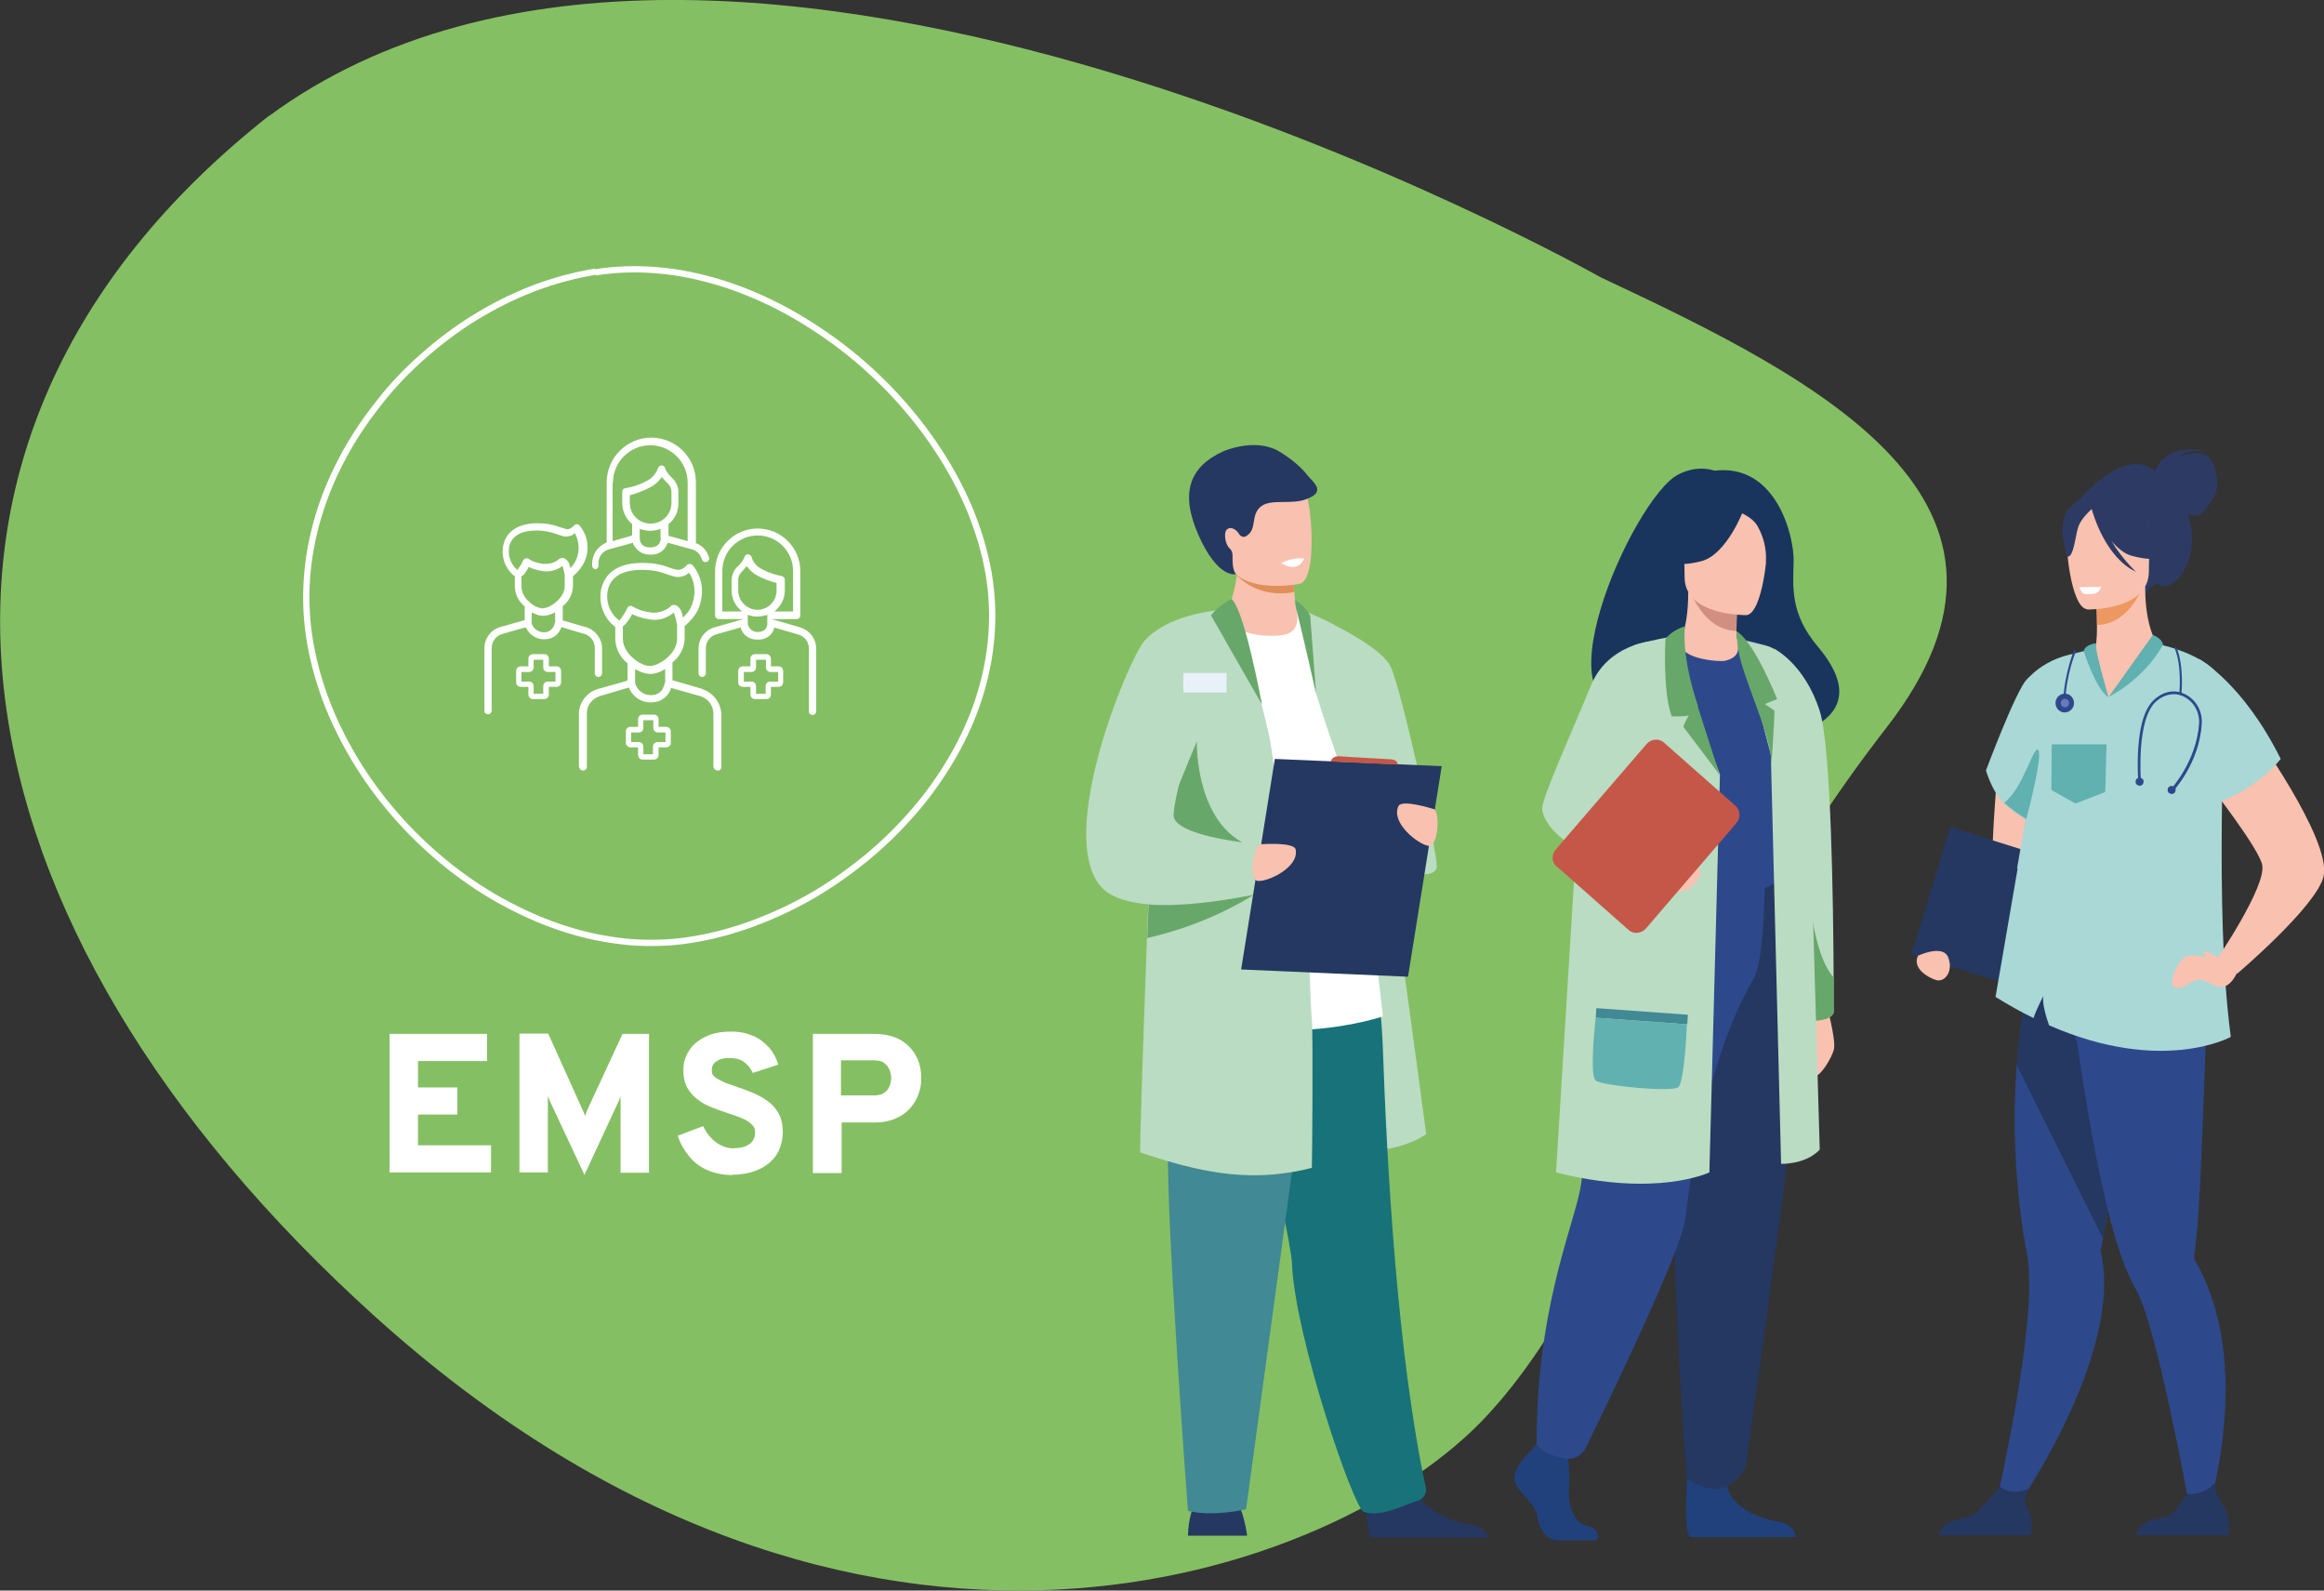 <?xml version="1.0" encoding="UTF-8"?>
<svg id="Calque_1" xmlns="http://www.w3.org/2000/svg" version="1.1" viewBox="0 0 703.3 481.2">
  <rect x="0" y="0" width="703.3" height="481.2" fill="#333333" stroke="none"/>
  <!-- Generator: Adobe Illustrator 29.0.0, SVG Export Plug-In . SVG Version: 2.1.0 Build 186)  -->
  <defs>
    <style>
      .st0 {
        fill: #418994;
      }

      .st1 {
        fill: #d08f80;
      }

      .st2 {
        fill: #253861;
      }

      .st3 {
        fill: #21417d;
      }

      .st4 {
        fill: #19355d;
      }

      .st5 {
        fill: #68a76a;
      }

      .st6 {
        fill: #2d3b64;
      }

      .st7 {
        fill: #187279;
      }

      .st8 {
        fill: #badcc2;
      }

      .st9 {
        fill: #c55748;
      }

      .st10 {
        fill: #fff;
      }

      .st11 {
        fill: #2d498b;
      }

      .st12 {
        fill: #a9d8d7;
      }

      .st13 {
        fill: #f9c1b0;
      }

      .st14 {
        fill: #ed9860;
      }

      .st15 {
        fill: #85bf63;
      }

      .st16 {
        fill: #e08f5a;
      }

      .st17 {
        fill: #60b1b0;
      }

      .st18 {
        fill: none;
        stroke: #fff;
        stroke-miterlimit: 10;
        stroke-width: 1.9px;
      }

      .st19 {
        fill: #697aba;
      }

      .st20 {
        fill: #e8f1f8;
      }
    </style>
  </defs>
  <path class="st15" d="M81.3,35.1c-125.4,99-98.7,245.2,32.3,363.3,146.1,131.7,291.2,78.3,336.1,30.2,43.4-46.5,54.9-123.1,121.3-208.6,52.7-67.9-19.7-104.8-86.6-136.1,0,0-265.2-150.1-403-48.8h0Z"/>
  <path class="st13" d="M552.5,302.9s3.2,11.6,2.5,14.5-4.2,8.3-5.7,8.1c-1.5-.2,0-18.5,0-18.5l3.2-4.1Z"/>
  <path class="st4" d="M497.3,213.3c-1.2-2.3,25.8-10.6,26.3,12.2,0,0,50.6-1.3,26.5-29.9-8.4-9.9-7.5-18.1-7.3-25.7s-5.2-29.8-24-27.5c0,0-4.9-2-11,1.2-13.9,7.3-45.1,78.1-10.5,69.7h0Z"/>
  <path class="st8" d="M554.9,306.4s-.3,1.4-3.1,2.1c-1.3.3-3.2.5-5.8.3-.6,0-1.2,0-1.8-.2-1.2-.1-2.5-.3-4-.6l1-62.8-4.4-49s9.3,4.5,13.9,18.9c3.5,11.1,4.1,59,4.2,80.6,0,6.5,0,10.7,0,10.7h0Z"/>
  <path class="st5" d="M554.9,306.4s-.3,1.4-3.1,2.1c-1.3.3-3.2.5-5.8.3l.8-46.8s.7,25.5,8.1,33.7c0,6.5,0,10.7,0,10.7h0Z"/>
  <path class="st3" d="M463,439.2s-5.7,5.2-4.6,9c1.1,3.7,6.2,6.2,6.9,10.8s3.5,7,6,7h11.9s1.8-3.2-2.6-4.2c-4.4-1-6.1-6.3-5.8-11.3s-.4-11.6-.4-11.6l-9.4-2.2-1.9,2.5Z"/>
  <path class="st3" d="M511,441.5s-2,22.2.5,23.5h31.9c0,0,0-3.8-5.1-4.6s-14.1-3.9-15.6-10.6-11.6-8.2-11.6-8.2Z"/>
  <path class="st2" d="M537,259.1s9.2,29,9.8,38.9-17.6,140.2-18.3,144.7c-.7,4.3-5.9,7-5.9,7,0,0-2.4,1.4-5.9.5-4.8-1.4-6.3-3-6.3-3,0,0-7.1-92.9-2.7-126.1,4.4-33.2,4.5-61.9,4.5-61.9h24.9,0Z"/>
  <path class="st11" d="M498.1,258.2s-14,19.1-15.3,31.9c-1.3,12.9-2,58.1-4.8,70.7-2.8,12.6-13,36.7-13,75.9,0,0,1.1,2.2,4.4,3.4,1,.4,2.5.8,3.8,1.1,2.7.6,5.5-.7,6.7-3.2,6.9-14.1,28.9-59.6,30.1-69.1.8-6.7,5.5-46.8,20.7-72.8,3.6-6.2,3.4-33.4,3.4-33.4l-35.9-4.6h0Z"/>
  <path class="st11" d="M486.5,220.9s-.5,6.8,0,14.9c.3,5.4,5.7,12.6,6.5,14.4,1.9,4.5,4.1,5.2,4.1,5.2l16.7,4.2,1.4,9.1s14,6.1,23.8-3.3c8.5-8.2,7.7-33.8,4.3-47.3-3.4-13.5-8.6-22.8-8.6-22.8,0,0-12.6-5-34.9-1.3l-13.4,26.9h0Z"/>
  <path class="st8" d="M505.9,192.6s-7,1.2-11.3,2.6l-3.2,39.1h29.1l-10.9-29-3.7-12.7Z"/>
  <path class="st8" d="M520.5,234.3l-3.2,120.4s-15.9,7.7-46.4,0l7.9-128.2,41.7,7.8h0Z"/>
  <path class="st13" d="M503.2,259.9c.3,0,11.4,1.4,11.4,3.7s-3.3,6.3-6.3,6.1c-1.2,0-7-5.4-7-5.4l1.9-4.5h0Z"/>
  <path class="st13" d="M508.9,192.8c1.3-3.1,2-7.9,2-13.7l.8.2,14.1,2.8s-.3,4.5-.3,8.8h0c0,3.8,2.5,7.5-3.4,9-1.8.4-15.9-.5-13.2-7Z"/>
  <path class="st1" d="M525.8,182.1s-.3,4.5-.3,8.8c-7.9-.2-12.1-7.5-13.8-11.6l14.1,2.8h0Z"/>
  <path class="st13" d="M528.5,186.1s-18.7.3-18.7-11.5c0-11.8-2.4-19.7,9.5-20.4,11.9-.7,14.3,3.8,15.2,7.7,1,3.9-1.1,23.8-6,24.2h0Z"/>
  <path class="st4" d="M527.8,153.9s-5.1,13.9-13,15.9-11.3,0-11.3,0c0,0,6-4.9,7.3-13.3,0,0,13.1-9.1,17-2.5h0Z"/>
  <path class="st4" d="M526.5,155s3.8,1.4,5.4,4.2c1.5,2.7,2.8,6.4,2.5,10.8,0,0,3.9-9.4-.5-14.7-4.6-5.6-7.4-.3-7.4-.3h0Z"/>
  <path class="st13" d="M503.2,259.9s2.7-.9,4.5-.6c1.8.2,3.1,0,3.1.5s-2.3.7-2.8,1-4.8-.8-4.8-.8h0Z"/>
  <path class="st8" d="M499.8,194s-13.3.9-18.4,13.5-14.7,33.6-14.7,37.1,5.4,14.5,34.4,20.7c0,0,3-3.2,2.8-5.7,0,0-18.1-15.7-18-17.6,0-3.5,3-8.1,18.8-24.2,4.3-4.4-4.9-23.9-4.9-23.9h0Z"/>
  <path class="st5" d="M513.9,213.7s-5-13.8-4-24.2c0,0-3.9,1-5.9,3.9,0,0-.9,15.9,1.9,23.3,0,0,4.2.2,5.2-.3,0,0-1.9,3.2-1.6,3.6.3.4,10.9,14.4,10.9,14.4l-6.6-20.6h0Z"/>
  <path class="st8" d="M535.9,228.2l3.1,123.9s7.4.3,11.7-4.3l-3.9-134.2s-4.1-16.1-12.1-18.2l-8-2,9.2,34.9h0Z"/>
  <path class="st5" d="M525.5,190.8s0,1.9.5,5.4c1.3,9.3,11.1,28,10,36.4,0,0,1-14.5,1-17.6l-2.9-2,3.7-1.5s-6.9-17.5-12.4-20.6h0Z"/>
  <path class="st0" d="M510.6,309.9l-27.7-2,.2-2.9,27.7,2-.2,2.9Z"/>
  <path class="st17" d="M482.9,307.9s-2,17.4,0,19,23.1,3.6,25,2,2.6-19,2.6-19l-27.7-2h0Z"/>
  <path class="st9" d="M471.3,262.3l21.5,19c1.5,1.4,3.9,1.2,5.3-.4l27.4-31.9c1.3-1.6,1.2-4-.4-5.3l-21.5-19c-1.5-1.4-3.9-1.2-5.3.4l-27.5,31.9c-1.4,1.6-1.2,4,.4,5.3h0Z"/>
  <path class="st13" d="M605.3,227.1c-.5,1.1-4.2,40.6-1.3,45.8s16.5-9.9,16.8-35.4c.3-21.5-15.5-10.4-15.5-10.4h0Z"/>
  <path class="st2" d="M578.4,288.6l53.7,16.9,11.8-38.4-53.7-16.9-11.7,38.4Z"/>
  <path class="st11" d="M604,455.1l5.5,2.1s24-33.8,27-63.5c.5-5.3.3-10.5-.8-15.2,0,0,.2-1.4.7-3.8.2-1.1.4-2.5.7-4,.8-4.5,1.9-10.7,3.1-17.8,2.8-16.3,6.5-37.1,9.3-52.3l-1.5-.5-16.1-5.3-3.3-10.7-12-3.2s-2.7,5.3-5.1,30.5c-.4,3.3-.8,6.9-1.2,10.9-.9,12-1,27,1.1,44,.5,4.4,1.2,8.9,2.1,13.5.6,3.4.7,8,.5,13.3-1.2,24.3-10,62-10,62h0Z"/>
  <path class="st2" d="M610.3,322.2l26.1,52.5c.2-1.1.4-2.5.7-4,.8-4.5,1.9-10.7,3.1-17.8,2.8-16.3,6.5-37.1,9.3-52.3l-1.5-.5-16.1-5.3-3.3-10.7-12-3.2s-2.7,5.3-5.1,30.5c-.4,3.3-.8,6.9-1.2,10.9h0Z"/>
  <path class="st11" d="M621.8,287.6l.6-5.2c10.1,2.7,37.1-7.6,37.1-7.6,0,0,9.8,8.7,8.5,29.6-.6,10.2-1.8,53.6-3,66.5-.4,4.6-.8,8-1,9.3h0c0,.4,0,.8.3,1.2,1.8,3,3.2,6.2,4.4,9.4,11.8,31.8-1.8,70.9-1.8,70.9l-3.5-1.4s-7.7-43.5-14-62.8c-1.1-3.3-2.1-5.8-3-7.4-2.7-4.5-5.3-11.8-7.6-20.4-4.3-16.4-7.8-37.7-10.2-54.2-.3,0-7-27.8-7-27.8h0Z"/>
  <path class="st2" d="M646.5,464.5h27.9s.7-4.3-.8-7.6c-1.4-3.1-3.6-4.6-3.1-8.4-1.8,1.9-4.7,3.9-8.7,3.4-.5.8-3.2,5.1-4.8,6.4-1.8,1.3-9.9.9-10.5,6.2h0Z"/>
  <path class="st2" d="M586.7,464.5h27.9s1-4.5-.8-7.6c-1.6-2.7-1-4.3.2-6.5-1.3.5-2.9,1-4.7.9-1.4,0-2.9-.7-4.1-1.5-1.2,1.4-6.3,7.3-7.9,8.5-1.8,1.3-9.9.9-10.5,6.2h0Z"/>
  <path class="st6" d="M652.2,142.7c.2-.8,2.9-8.9,15.4-6.1,0,0-6.3-.8-8,1.6,0,0,5-2.3,8.1-.4,3.1,1.9,3.6,8.5,3.1,10.4s-3.9,7.9-6.2,7.9c-.9,0-1.8-.3-2.6-.7.3,1.1.7,2.2.9,3.4,2.4,11.6-5.2,20.3-9.2,18.1-2.5-1.4-4.4,3.1-4.4,3.1l-20.8-28.1s14.6-17.6,23.7-9.3h0Z"/>
  <path class="st13" d="M634.6,217.4c17.2,5.4,19.9-21.9,18.8-22-1.8-1.7-4.3-8.1-4.2-17.9l-.8.2-14.1,2.8s.3,4.5.3,8.7-.2,6.4-.9,7.2c-1.1.1-1.8.3-1.8.3h0c-.2.3-1.9,19.4,2.7,20.8h0Z"/>
  <path class="st14" d="M634.3,180.4s.3,4.5.3,8.7c7.9-.2,12.1-7.4,13.8-11.5l-14.1,2.8Z"/>
  <path class="st13" d="M631.6,184.4s18.6.4,18.7-11.4c0-11.8,2.5-19.6-9.4-20.4s-14.2,3.7-15.2,7.6,1,23.7,5.9,24.1Z"/>
  <path class="st6" d="M626.3,153.8c2.9-3.5,5.1-2.7,6.3-1.7,10.2-5.6,16.7,2.8,16.7,2.8,1.2,8.4,7.2,13.3,7.2,13.3,0,0-3.4,2.1-11.2,0-2.4-.6-4.5-2.4-6.3-4.5,3.2,5.4,7.4,9.3,7.4,9.3-9.3-4.4-13-17.6-13.4-19-1.1,1-3.4,3.3-4.1,5.5-.9,3-1.4,9.1-3.2,8.9,0,0-3.8-9.4.5-14.7h0Z"/>
  <path class="st17" d="M651.5,192.1s2.9,1,3.1,3.1c0,0-7.8,14.9-16.5,15.7l13.4-18.8Z"/>
  <path class="st12" d="M610.6,262.7l-6.7,38.9c4,2.5,7.8,4.6,11.5,6.4,1-3,2.9-6.5,3-6.7-.5,2,.8,6.4,1.7,8.9,34.3,15,55,3.5,55,3.5-5.2-38.4-1.3-101.6-2.3-106.2-1.8-8.6-18.3-12.3-18.3-12.3-6,10.7-16.5,15.7-16.5,15.7-3.9-3.9-5-14.5-5-14.5l-6.9,1.7c-4.5,1.1-8.6,3.3-11.9,6.6-.3.3-.6.6-.9.9-3.4,3.7-12.3,27.5-12.3,27.5,0,0,1.9,6.5,5.3,9.8,1.8,1.7,4,3.3,6.7,4.9l-2.6,15h0Z"/>
  <path class="st17" d="M638.1,210.9s-4.3-14.4-3.8-16.3c0,0-3.4.4-3.7,2.4,0,0,3.8,12,7.5,13.9h0Z"/>
  <path class="st10" d="M635.9,177.6s-.8,1.8-2,2-3,.2-3.4,0-1.1-1.5-1.3-1.9c0,0,2.1-.2,6.5-.1h.3Z"/>
  <path class="st17" d="M606.5,242.9c1.8,1.6,4,3.3,6.7,4.9,0,0,5.2-19.5,3.6-20.9-1.5-1.4-4.4,11.5-10.3,16h0Z"/>
  <path class="st13" d="M681.5,220.6s24,33.2,21.7,44.4c-1.9,9-26.2,29.6-26.2,29.6l-6.3-4.1s15.2-22.3,13.9-28.8c-1-5.1-16.1-24.4-16.1-24.4l13-16.7h0Z"/>
  <path class="st12" d="M665.4,199.3s13.3,7.2,24.8,30.3c0,0-6.8,9.1-20.2,13.6s-13-22-13-22l8.5-21.9h0Z"/>
  <path class="st17" d="M637.4,225.2h-16.5s-.1,13.8-.1,13.8l7.3,4.1,9-3.5.4-14.4Z"/>
  <path class="st13" d="M672.3,290.9s-6.8-2.6-10.6-1.6c-2.1.6-6.1,8.2-3.6,9.4s5.3-2.9,8.3-2.2,6.8,5.3,10.5-2l-4.7-3.7h0Z"/>
  <path class="st13" d="M672,290s-2.6-1.2-3.8-2c-1.2-.8-1.9.6,0,2,1.9,1.4,2.6.8,2.6.8l1.2-.8Z"/>
  <path class="st13" d="M580.3,289.2s7.7-3.7,9.3.5-1.1,7.6-3.7,6.8c-2.6-.8-7.2-3.6-5.5-7.3h0Z"/>
  <path class="st11" d="M657.6,239.3l-.6-.6c0,0,7.7-8.3,8.5-19.8.2-3.4-1.6-6.6-4.5-8.1-2.7-1.4-5.8-.9-8.4,1.3-6.2,5.3-4.7,24.1-4.7,24.3h-.8c0,0-.4-4.8,0-10.2.5-7.4,2.2-12.3,5-14.7,2.9-2.5,6.3-3,9.3-1.4,3.2,1.6,5.2,5.2,4.9,8.9-.7,11.9-8.6,20.3-8.7,20.4h0Z"/>
  <path class="st11" d="M646.3,236.4c0-.7.6-1.2,1.3-1.1s1.2.6,1.1,1.3-.6,1.2-1.3,1.1-1.2-.6-1.1-1.3Z"/>
  <path class="st11" d="M656,238.9c0-.7.6-1.2,1.3-1.1s1.2.6,1.1,1.3-.6,1.2-1.3,1.1-1.2-.6-1.1-1.3Z"/>
  <path class="st11" d="M659.7,210.2h0c-.2,0-.3-.2-.2-.3,0,0,.9-8.2-1.4-13.8,0-.1,0-.3.2-.4s.3,0,.4.2c2.3,5.8,1.5,14,1.4,14.1,0,.1-.1.3-.3.3h0Z"/>
  <path class="st11" d="M624.7,212.4h0c-.2,0-.3-.1-.3-.3.3-8.3,3.2-15.2,3.2-15.3,0-.1.2-.2.4-.1.2,0,.2.2.2.4,0,0-2.9,6.9-3.2,15.1,0,.2-.1.3-.3.3h0Z"/>
  <path class="st11" d="M622.2,213.6c-.5-1.5.3-3.1,1.8-3.6s3,.3,3.5,1.8c.5,1.5-.3,3.1-1.8,3.6s-3-.3-3.5-1.8Z"/>
  <path class="st19" d="M623.7,213.1c-.2-.7.2-1.4.8-1.6s1.4.1,1.6.8-.2,1.4-.8,1.6-1.4-.1-1.6-.8Z"/>
  <path class="st2" d="M359.4,464.6h18c-.1-1-.6-3.9-1.4-6.5-.3-.9-.6-1.8-1-2.6-1.8-3.5-12.9-1.3-12.9-1.3,0,0-1,.9-1.8,4.3-.4,1.5-.7,3.5-.8,6.1h0Z"/>
  <path class="st8" d="M392.4,184.8s14.3,2.6,17.6,11.1c3.2,8.6,21.6,147.2,21.6,147.2,0,0-9.1,7.3-28.5,4.7-19.5-2.6-10.6-163-10.6-163h0Z"/>
  <path class="st2" d="M413.8,459.4c0,2.5.4,4.8,1.2,5.8h35.6c-.5-1.3-1.7-3.3-5.4-3.9-4.1-.7-10.6-2.7-14.4-6.8-1.4-1.4-2.4-3.1-2.8-5.1-1.7-7.6-13.9,2.3-13.9,2.3,0,0-.5,4-.4,7.7h0Z"/>
  <path class="st7" d="M429.1,454c-4,1.3-11.6,5.2-16.4,3.4-3.1-1.2-20.6-52.4-21.7-74.7,0-1.6-.4-3.9-.9-6.7-1-5.8-2.8-13.7-4.9-22.5-5.6-23.5-13.1-52.8-13-62.2.2-14.6,42.8-3,42.8-3,0,0,2.9,11.9,3.5,29.2,1.2,34.3,4.3,92.3,13,132.6.4,1.7-.8,3.4-2.4,3.9h0Z"/>
  <path class="st0" d="M399.6,291.3l-22.5,165.3s-9.9,2.4-17.6.5c0,0-6.6-87.9-6-109.2s-4.7-56.9,1.2-60.8c5.9-3.9,44.9,4.2,44.9,4.2Z"/>
  <path class="st10" d="M351.8,192.3s23.6-15.5,40.6-7.6c2.7,1.3,5.8,4.8,8,7.2,6.1,6.9,18.1,115.6,18.1,115.6,0,0-34,11.7-66.7-4v-111.3h0Z"/>
  <path class="st8" d="M393.8,184.4s23.9,9.9,27.2,17.6,13.8,54.6,13.8,60.1-18.4,1.2-21.3-7.6c-2.5-7.4-10.7-30-15.1-44.3l-4.6-25.7Z"/>
  <path class="st13" d="M388.8,192c-5.2,1-12.9,0-18.5-3.8,2.5-6.1,3.6-11,4-14.1,0-.2,0-.3,0-.5.2-1.6.1-2.7,0-3.2h13.5s3.7,1.7,3.7,2.9,0,1.2,0,1.8c0,1.6,0,2.9.2,4.1.3,3.8.7,5.6.7,5.6,0,0,1.6,6.1-3.6,7.2h0Z"/>
  <path class="st16" d="M391.7,179.1c-10.2,2-16.2-3.7-17.5-5.1-.2-.2-.3-.3-.3-.3.1,0,.2-.1.3-.1,3.8-1.6,12.5-.3,17.3,1.5,0,1.6,0,2.9.2,4.1h0Z"/>
  <path class="st13" d="M370.9,168c1.8,10,14.5,9.6,20,9,1.5-.2,2.5-.4,2.5-.4,1.7-.5,2.7-3.2,3.2-6.9.9-7.2-.2-17.8-1.4-20.5-1.8-4.1-5.2-8.5-18-5.3-12.8,3.2-8.6,11.3-6.3,24h0Z"/>
  <path class="st2" d="M395.6,143.7c-1.8-2.4-5.5-5.4-8.8-7.3-7.2-4-16.5.1-16.5.1-10.5,4.7-13.2,12.8-7.6,25.4,5.9,13.4,11.4,11.8,11.4,11.8,0,0-1.2-.8-1.1-4.9,0-.2,0-.4,0-.6,0-.9-.2-1.7-.9-2.3-1.3-1.2-1.9-4.7-.8-5.7,1.3-1.2,3.1.3,3.7,1.4.5.8,1.4,1.1,2.3.5,3.2-2.1,1.1-6.2,4.2-8.8s9.4-.4,14.1-2.4c6.1-2.3,1.3-5.4,0-7.2h0Z"/>
  <path class="st8" d="M397.1,353.3c-2.1.5-4.1,1-6.1,1.3-1.8.3-3.6.5-5.4.7-10.1.9-20.3-.5-32.2-4-2.7-.8-5.4-1.7-8.3-2.6-.3-.1.8-32,2-64.8.1-3.4.3-6.8.4-10.2,0-1.4.1-2.9.2-4.3,1.1-29.1,2.3-55.3,2.5-56.7.5-3.2,1-5.9,1.6-8.3,1.6-6.9,3.6-10.7,8-13.9.4-.3,3.9-2.1,7-3.7,2.6-1.3,4.8-2.4,4.8-2.4,1,.5,2.2,2.9,3.5,6.2,2.4,6.1,4.9,15.5,6.7,22.5h0c1.1,4.6,2,8.1,2.2,9.1.4,1.7.9,5,1.5,9.5.8,6.1,1.8,14.4,2.9,23.8.1,1,.2,1.9.3,2.9.1,1.1.2,2.3.4,3.4,0,.4,0,.7.1,1.1.4,3.7.8,7.5,1.2,11.5.3,3.2,5.2,5.5,5.5,8.8.2,1.9.6,19.7,1.1,25.4.4,4,.1,42.8,0,44.7h0Z"/>
  <path class="st5" d="M362.2,224.4c0,0-.8,29.4,20.9,32.9s7.3,4.5,7.3,4.5c0,0-40.9-1.8-41.6-2.9s13.4-34.6,13.4-34.6h0Z"/>
  <path class="st5" d="M380.6,269.9s-.4.3-1.2.8c0,0,0,0,0,0-3.3,2.1-13.2,8-27.5,11.9-1.5.4-3.1.8-4.7,1.2.1-3.4.3-6.8.4-10.2-1.9-.1-3.7-.4-5.4-.8,0-.5.1-.9.2-1.3,1.8-.8,3.6-1.5,5.4-2.2,1.4-.6,2.8-1.1,4.1-1.6,5.9-2.3,10.3-3.8,10.3-3.8l17.4,5.6,1,.3h0Z"/>
  <path class="st8" d="M385.2,269.4s-2.2.6-5.8,1.3h0c-6.6,1.3-17.6,3.2-27.5,3.1-1.5,0-2.9,0-4.3-.2-1.9-.1-3.7-.4-5.4-.8-3.6-.8-6.6-2.1-8.6-4.1-14.7-15.2,8-69.6,12.8-74.9,5.6-6.2,15.8-8.4,21.4-9.1.2,0,.5,0,.7,0,2-.2,3.2-.3,3.3-.3s-.4,1.4-1.2,3.9c-.3.9-.6,2-1,3.2-3.5,11.4-10.1,34-13,46.7-1.1,4.6-1.6,8-1.4,9,1.1,4.3,13,6.6,20.5,7.6,3.1.4,5.5.6,6,.6h.1l.4,1.8,1,4.3,1,4.3.9,3.7Z"/>
  <path class="st2" d="M426.1,295.5l-50.5-2.2,10.2-63.7,50.5,2.2-10.2,63.7Z"/>
  <path class="st13" d="M381.8,255.4s9.8-.7,10.3,1.6c1.1,5.4-8.5,9.9-11.5,9.5-3.1-.3-1-11.5,1.2-11.2h0Z"/>
  <path class="st13" d="M433.6,244.7s-9.4-3-10.4-.8c-2.4,5,6,11.6,9.1,12,3.1.4,3.6-11,1.4-11.2Z"/>
  <path class="st5" d="M372.7,181.2s-4.1,2-6.2,5c0,0,15.5,27.2,15.4,26.9s-5.2-28.4-9.2-31.9h0Z"/>
  <path class="st5" d="M391.9,181.6c1.4.5,4,3.2,4.6,4.7l1.8,23.7s-3.9-17.4-5.9-25.3c-.5-2-.4-2.6-.5-3.2h0Z"/>
  <path class="st10" d="M387.8,170.3s1.7,1.6,4.4,1.1c1.6-.3,2.5-2.4,2.5-2.4,0,0-3.1-.6-6.9,1.3h0Z"/>
  <path class="st9" d="M402.7,230.4s.4-1.8,2.7-1.6,15.2.9,15.2.9c0,0,2.5,0,2.3,1.6l-20.1-.9h0Z"/>
  <path class="st20" d="M358.1,203.6h13.1v5.9h-13.1v-5.9Z"/>
  <path class="st10" d="M117.9,354.8v-42h29.5v8.2h-20.9v8h11.9v8.2h-11.9v9.3h22.1v8.2h-30.8Z"/>
  <path class="st10" d="M176.9,355.5l-10.5-22.4c0-.2-.2-.4-.3-.7s-.2-.5-.3-.8c0,.2,0,.5,0,.8s0,.5,0,.7v21.6h-8.6v-42h8.7l10.1,22.4c.2.4.4.9.6,1.3s.3.8.4,1.3c.2-.5.3-.9.5-1.3s.3-.8.5-1.2l10.4-22.4h8v42h-8.6v-22.4c0-.3,0-.5,0-.7-.1.2-.2.5-.3.8s-.2.5-.3.7l-10.4,22.4h0Z"/>
  <path class="st10" d="M221.6,355.5c-2.7,0-5.1-.5-7.3-1.4s-4.1-2.3-5.6-4.1-2.8-3.9-3.6-6.4l7.7-2.9c.9,2,2.2,3.6,3.8,4.8s3.3,1.9,5.3,1.9,3.6-.4,4.8-1.2,1.8-2,1.8-3.5-.4-1.9-1.1-2.6-1.7-1.3-2.9-1.8-2.6-1-4.2-1.5c-1.6-.5-3.1-1.1-4.7-1.7s-3.1-1.4-4.4-2.4-2.4-2.1-3.2-3.6-1.2-3.2-1.2-5.4.6-4.1,1.7-5.8c1.1-1.8,2.8-3.2,4.9-4.2,2.1-1.1,4.8-1.6,7.8-1.6s4.8.5,6.7,1.3,3.6,2.1,4.9,3.6c1.3,1.5,2.2,3.2,2.7,5.1l-7.7,2.5c-.6-1.3-1.4-2.4-2.5-3.2-1.1-.9-2.6-1.3-4.5-1.3s-3,.3-4,1c-.9.6-1.4,1.5-1.4,2.7s.3,1.5.9,2,1.5,1,2.6,1.5,2.4.9,3.8,1.4c1.7.6,3.4,1.2,5.1,1.9s3.2,1.6,4.6,2.6c1.4,1,2.5,2.3,3.3,3.8s1.2,3.4,1.2,5.6-.7,5-2,6.9-3.2,3.4-5.5,4.4-4.9,1.5-7.8,1.5h0Z"/>
  <path class="st10" d="M246,354.8v-42h18.3c3.6,0,6.4.7,8.5,2,2.1,1.3,3.6,3,4.6,5s1.4,4.2,1.4,6.4-.3,3.1-.8,4.7-1.4,3-2.5,4.3-2.6,2.4-4.5,3.2-4,1.2-6.6,1.2h-9.7v15.3h-8.6,0ZM254.6,331.4h10c1.3,0,2.3-.3,3-.8s1.3-1.2,1.6-2,.5-1.6.5-2.5-.2-1.5-.5-2.4c-.3-.8-.9-1.5-1.6-2.1s-1.8-.8-3.1-.8h-10v10.5h0Z"/>
  <path class="st18" d="M180.2,82.2c-6.2,1-12.5,2.7-18.6,5-6,2.3-11.9,5.2-17.6,8.7-5.6,3.4-10.9,7.4-15.9,11.8-5,4.4-9.6,9.2-13.6,14.4-4.1,5.2-7.8,10.7-10.8,16.4-3.1,5.8-5.6,11.8-7.4,17.9-3.8,12.8-4.6,25.7-2.4,38.2,1.1,6.4,3,12.9,5.5,19.2,2.5,6.2,5.6,12.2,9.3,18.1,3.6,5.7,7.8,11.2,12.5,16.4,4.6,5.1,9.7,9.8,15.1,14.1,5.4,4.2,11.1,8,17,11.1,6,3.2,12.1,5.8,18.2,7.7,6.3,2,12.6,3.2,18.9,3.8,6.4.5,12.8.3,18.9-.7,6.3-1,12.6-2.7,18.8-5,6.1-2.3,12.2-5.1,18-8.5,5.8-3.4,11.3-7.3,16.5-11.6,5.2-4.3,10-9.1,14.3-14.1,4.4-5.1,8.2-10.6,11.4-16.1,3.3-5.7,6-11.7,7.9-17.6,4.1-12.6,5.1-25.4,3-37.8-1.1-6.4-3-12.8-5.6-19.2-2.6-6.2-5.8-12.3-9.7-18.2-7.6-11.6-17.5-22.3-28.8-31-5.6-4.3-11.6-8.2-17.7-11.5-6.2-3.3-12.5-6-18.9-8-6.5-2-13-3.4-19.3-3.9-6.5-.6-12.9-.4-19,.6"/>
  <g>
    <path class="st10" d="M212.5,208.4l-9-2.6v-.3c0,0,0-4.9,0-4.9v-.2c2.3-1.8,3.6-4.4,3.7-7.2v-3.8c1.7-1.4,2.9-2.9,3.9-4.6,3.7-8.2-1.3-13.6-1.6-13.9-.4-.4-1.1-.4-1.6,0h0c-.1.2-1.3,1.5-2.6,1.5s-.2,0-.4,0c-.9-.2-1.7-.4-2.4-.7-2.5-1-5.2-1.4-7.9-1.4h-.2c-8.9,0-11.7,4.4-12.5,8.1-.8,4.2.8,8.6,4.2,11.2h.1c0,.1,0,.3,0,.3v3.5c.1,2.8,1.4,5.4,3.6,7.2h.1c0,.1,0,.3,0,.3v4.9l-.3.2-8.8,2.5c-3.3,1-5.6,4.1-5.6,7.5v16c.1.6.6,1.1,1.3,1.1s1.1-.5,1.1-1.1v-16c-.1-2.5,1.5-4.6,3.9-5.4l8.8-2.6.2.4c1.1,2.5,3.6,4.1,6.3,4.1h.4c2.6,0,4.9-1.6,5.8-4v-.4c.1,0,8.9,2.5,8.9,2.5,2.4.7,4,2.9,4,5.4v16c.1.6.6,1.1,1.3,1.1s.6-.1.8-.3.3-.5.3-.8v-16c-.2-3.4-2.5-6.5-5.8-7.5h0ZM187.3,187.6l-.4-.3c-2.5-2.1-3.6-5.4-3-8.6.9-4.2,4.4-6.3,10.4-6.3h.2c2.5,0,4.9.4,7.2,1.3.8.3,1.8.6,2.7.8,1.3.2,2.6-.1,3.7-.9l.5-.3.2.4c1.8,3.1,1.8,6.9.2,10.2-.4.8-1,1.6-1.7,2.3l-.6.7-.2-.9c-.2-1.2-.9-2.3-1.9-2.9-.1,0-.4-.1-.6-.1-.4,0-.7.1-1,.4-1.7,1.6-4.3,2.3-6.6,1.8-1.7-.2-3.4-.8-4.9-1.7-.6-.4-1.2-.2-1.6.3,0,0,0,.1-.1.2-.5,1.2-1.2,2.2-1.9,3.2l-.5.6h0ZM201.2,206.5c-.1.7-.4,1.4-.7,2-.7,1.1-1.9,1.8-3.3,1.8h-.3c-2.2,0-4.1-1.5-4.7-3.6,0-.1,0-.2,0-.2v-4.1l.7.4c1.1.6,2.4,1,3.8,1.1,1.3,0,2.7-.4,3.9-1.1l.7-.4v4.3h0ZM196.7,201.5c-2.8,0-8.2-3.7-8.2-8.2v-3.8c.5-.4.8-.7,1.1-1.1.6-.7,1.1-1.5,1.5-2.2l.2-.4.4.2c1.4.6,2.9,1.1,4.4,1.3,2.6.6,5.2,0,7.3-1.6l.5-.4.2.6c.4,1,.6,2.1.8,3.2v4.2c0,4.5-5.5,8.2-8.3,8.2h0Z"/>
    <path class="st10" d="M180,196.2v7.5c0,.6.5,1.1,1.1,1.1s1.1-.5,1.1-1.1v-7.5c0-2.9-1.9-5.5-4.7-6.4l-7.2-2.1v-.3c0,0,0-3.8,0-3.8v-.2c1.9-1.5,3-3.7,3.1-6v-3.1c1.4-1.1,2.4-2.4,3.2-3.8,2-3.8,1.5-8.4-1.3-11.6-.4-.4-1.1-.4-1.5,0h0c-.4.5-1.4,1.3-2.3,1.2-.7-.2-1.4-.4-2-.6-2.1-.8-4.3-1.2-6.6-1.2h-.2c-5.8,0-9.5,2.4-10.4,6.7-.7,3.5.6,7.1,3.4,9.3h.1c0,.1,0,.3,0,.3v2.8c0,2.3,1.1,4.5,2.9,6h.1c0,.1,0,.3,0,.3v3.8l-.3.2-7.1,2c-2.8.8-4.8,3.4-4.8,6.3v19c0,.3,0,.6.3.8s.5.3.8.3c.6,0,1.1-.5,1.1-1.1v-19c0-1.9,1.3-3.7,3.2-4.2l7-2,.3.3c1,2,3,3.3,5.2,3.3h.4c2.1,0,4-1.2,4.8-3.2l.2-.4h.4c0,.1,6.6,2,6.6,2,1.9.6,3.1,2.3,3.1,4.2h0ZM156.7,172.6l-.4-.4c-1.8-1.7-2.7-4.2-2.2-6.7v-.2c.8-3.2,3.6-4.8,8.3-4.8h.2c2,0,4,.4,5.9,1.1.7.3,1.5.5,2.2.7.2,0,.5,0,.7,0,.8,0,1.6-.2,2.2-.7l.4-.3.2.5c1.2,2.5,1.2,5.4,0,7.9-.3.5-.6,1-1,1.5l-.6.7-.2-.9c-.2-.9-.8-1.6-1.6-2.1-.4-.2-1.1-.1-1.6.2-1.1,1-2.5,1.5-4,1.5s-.9,0-1.3-.1c-1.4-.2-2.7-.6-3.9-1.4-.6-.4-1.2-.2-1.6.3,0,0,0,.2-.1.2-.4.9-.9,1.7-1.5,2.5l-.3.4h0ZM167.9,188.4c-.2,1.6-1.6,2.9-3.2,2.9-1.8,0-3.4-1.1-3.8-2.8v-.2s0-3,0-3l.7.3c.9.4,1.8.7,2.8.7,1,0,2-.3,2.9-.7l.7-.4v3.2h0ZM164.3,184.1c-1.6-.2-3-.9-4.1-2-1.4-1.1-2.3-2.8-2.4-4.6v-3.1c.4-.3.7-.5.9-.8.4-.5.8-1.1,1.1-1.7l.2-.4.4.2c1.1.5,2.3.8,3.4,1,2.1.4,4.2,0,5.9-1.1l.5-.4.2.6c.2.7.4,1.5.5,2.2v3.4c0,3.5-4.4,6.6-6.6,6.6h0Z"/>
    <path class="st10" d="M242.5,189.9l-9-2.6h7.6c.6,0,1.1-.5,1.1-1.1v-13.4c0-7.1-5.8-12.9-12.9-12.9s-12.9,5.8-12.9,12.9v13.4c0,.6.5,1.1,1.1,1.1h7.5l-8.8,2.5c-2.8.8-4.8,3.4-4.8,6.3v7.6c0,.6.5,1.1,1.1,1.1s1.1-.5,1.1-1.1v-7.6c0-1.9,1.3-3.7,3.2-4.2l7.4-2.1v.4c.8,2.1,2.8,3.4,5.1,3.3h.3c1.3,0,2.6-.5,3.5-1.4.5-.5.9-1.1,1.1-1.8v-.4c.1,0,.6.1.6.1l6.9,2c1.9.6,3.1,2.3,3.1,4.2v19c0,.3,0,.6.3.8s.5.3.8.3c.6,0,1.1-.5,1.1-1.1v-19c0-2.9-1.9-5.4-4.6-6.3h0ZM218.6,185v-12.3c0-5.9,4.8-10.7,10.7-10.7s10.7,4.8,10.7,10.7v12.3h-5.6l.8-.8c1.5-1.5,2.3-3.5,2.3-5.6v-3.2c0-.6-.4-1-.9-1.1-2.1-.4-4.1-1.1-6-2.1-1.4-.7-2.6-1.9-3.1-3.5-.1-.6-.6-1-1.2-1-.5,0-.9.4-1,.9h0c-.6,1.3-1.4,2.2-2.4,3.1-.9,1-1.4,2.3-1.5,3.7v3.2c0,2.1.8,4.1,2.3,5.6l.8.8h-5.7ZM232.2,189c-.1.7-.6,2.2-2.9,2.2s-3-2-3-2.6v-2.6l.6.2c1.6.5,3.2.4,4.7,0l.6-.2v2.9ZM229.3,184.5c-3.2,0-5.8-2.6-5.9-5.7h0v-3.4c0-.8.3-1.5.8-2.1.6-.6,1-1.1,1.4-1.6l.4-.4.4.5c.8,1,1.8,1.8,2.9,2.4,1.7.9,3.6,1.6,5.4,2.1h.3c0,0,0,.5,0,.5v1.9c0,3.2-2.6,5.8-5.8,5.8h0Z"/>
    <path class="st10" d="M180,172.3h0c.6,0,1.1-.5,1.1-1.1v-.8c0-2,1.3-3.7,3.2-4.2l7.3-2v.4c.4.6.8,1.2,1.2,1.7,1,.9,2.3,1.5,3.7,1.5h.7c2.1,0,3.9-1.2,4.7-3.2l.2-.4,7.3,2c1.5.4,2.6,1.6,3,3,.2.6.7,1,1.4.8.3,0,.5-.3.7-.5.1-.3.2-.6.1-.8-.6-2-2-3.6-3.8-4.3h-.2c0,0,0-.4,0-.4v-18.1c0-7.5-6.1-13.5-13.5-13.5s-13.5,6.1-13.5,13.5v18.1l-.2.2c-2.5,1.1-4.1,3.4-4.2,6.1v.8c0,.6.4,1.1,1.1,1.1h0ZM200,162.8c0,.5-.2,1-.4,1.4v.2c-.7.8-1.6,1.2-2.5,1.2s-.2,0-.4,0c-2.3,0-3.1-1.4-3.1-2.8v-2.8l.6.2c1.7.5,3.5.5,5.1,0l.6-.2v2.8h0ZM196.8,158.4h0c-3.4,0-6.2-2.8-6.2-6.2v-2.4h.3c2.1-.7,4.1-1.4,5.9-2.4,1.2-.6,2.3-1.5,3.1-2.6l.4-.5.4.5c.4.5,1,1.1,1.6,1.7.6.6.9,1.5.9,2.3v3.4c0,3.4-2.8,6.2-6.2,6.2h0ZM185.5,146c0-6.2,5.1-11.3,11.3-11.3s11.3,5.1,11.3,11.3v17.7l-5.8-1.6v-.3c0,0,0-3,0-3v-.2c2-1.6,3-3.9,3-6.4v-3.4c0-1.4-.6-2.8-1.6-3.9-1-.9-1.8-1.9-2.4-3h0c0-.7-.5-1-1-1.1-.6,0-1.1.4-1.2.9-.6,1.7-1.8,3-3.4,3.8-2,1.1-4.1,1.8-6.4,2.2-.6,0-1,.5-1,1.1v3.4c0,2.4,1.1,4.7,2.9,6.3h.1c0,.1,0,.3,0,.3v3.1l-.3.2-5.6,1.6v-17.6h0Z"/>
    <path class="st10" d="M201.6,219.9h-2.3v-2.3c0-.8-.6-1.4-1.4-1.4h-3.4c-.8,0-1.4.6-1.4,1.4v2.3h-2.3c-.8,0-1.4.6-1.4,1.4v3.4c0,.8.6,1.4,1.4,1.4h2.3v2.3c0,.8.6,1.4,1.4,1.4h3.4c.8,0,1.4-.6,1.4-1.4v-2.3h2.3c.8,0,1.4-.6,1.4-1.4v-3.4c0-.8-.6-1.4-1.4-1.4ZM201.3,224.5h-2.3c-.8,0-1.4.6-1.4,1.4v2.3h-2.9v-2.3c0-.8-.6-1.4-1.4-1.4h-2.3v-2.9h2.3c.8,0,1.4-.6,1.4-1.4v-2.3h3v2.3c0,.8.6,1.4,1.4,1.4h2.3v3h0Z"/>
    <path class="st10" d="M168.4,201.6h-2.3v-2.3c0-.8-.6-1.4-1.4-1.4h-3.4c-.8,0-1.4.6-1.4,1.4v2.3h-2.3c-.8,0-1.4.6-1.4,1.4v3.4c0,.8.6,1.4,1.4,1.4h2.3v2.3c0,.8.6,1.4,1.4,1.4h3.4c.8,0,1.4-.6,1.4-1.4v-2.3h2.3c.8,0,1.4-.6,1.4-1.4v-3.4c0-.8-.6-1.4-1.4-1.4ZM168.1,206.2h-2.3c-.8,0-1.4.6-1.4,1.4v2.3h-2.9v-2.3c0-.8-.6-1.4-1.4-1.4h-2.3v-2.9h2.3c.8,0,1.4-.6,1.4-1.4v-2.3h2.9v2.3c0,.8.6,1.4,1.4,1.4h2.3v3h0Z"/>
    <path class="st10" d="M235.6,201.6h-2.3v-2.3c0-.8-.6-1.4-1.4-1.4h-3.4c-.8,0-1.4.6-1.4,1.4v2.3h-2.3c-.8,0-1.4.6-1.4,1.4v3.4c0,.8.6,1.4,1.4,1.4h2.3v2.3c0,.8.6,1.4,1.4,1.4h3.4c.8,0,1.4-.6,1.4-1.4v-2.3h2.3c.8,0,1.4-.6,1.4-1.4v-3.4c0-.8-.6-1.4-1.4-1.4ZM235.4,206.2h-2.3c-.8,0-1.4.6-1.4,1.4v2.3h-2.9v-2.3c0-.8-.6-1.4-1.4-1.4h-2.3v-2.9h2.3c.8,0,1.4-.6,1.4-1.4v-2.3h3v2.3c0,.8.6,1.4,1.4,1.4h2.3v3h0Z"/>
  </g>
</svg>